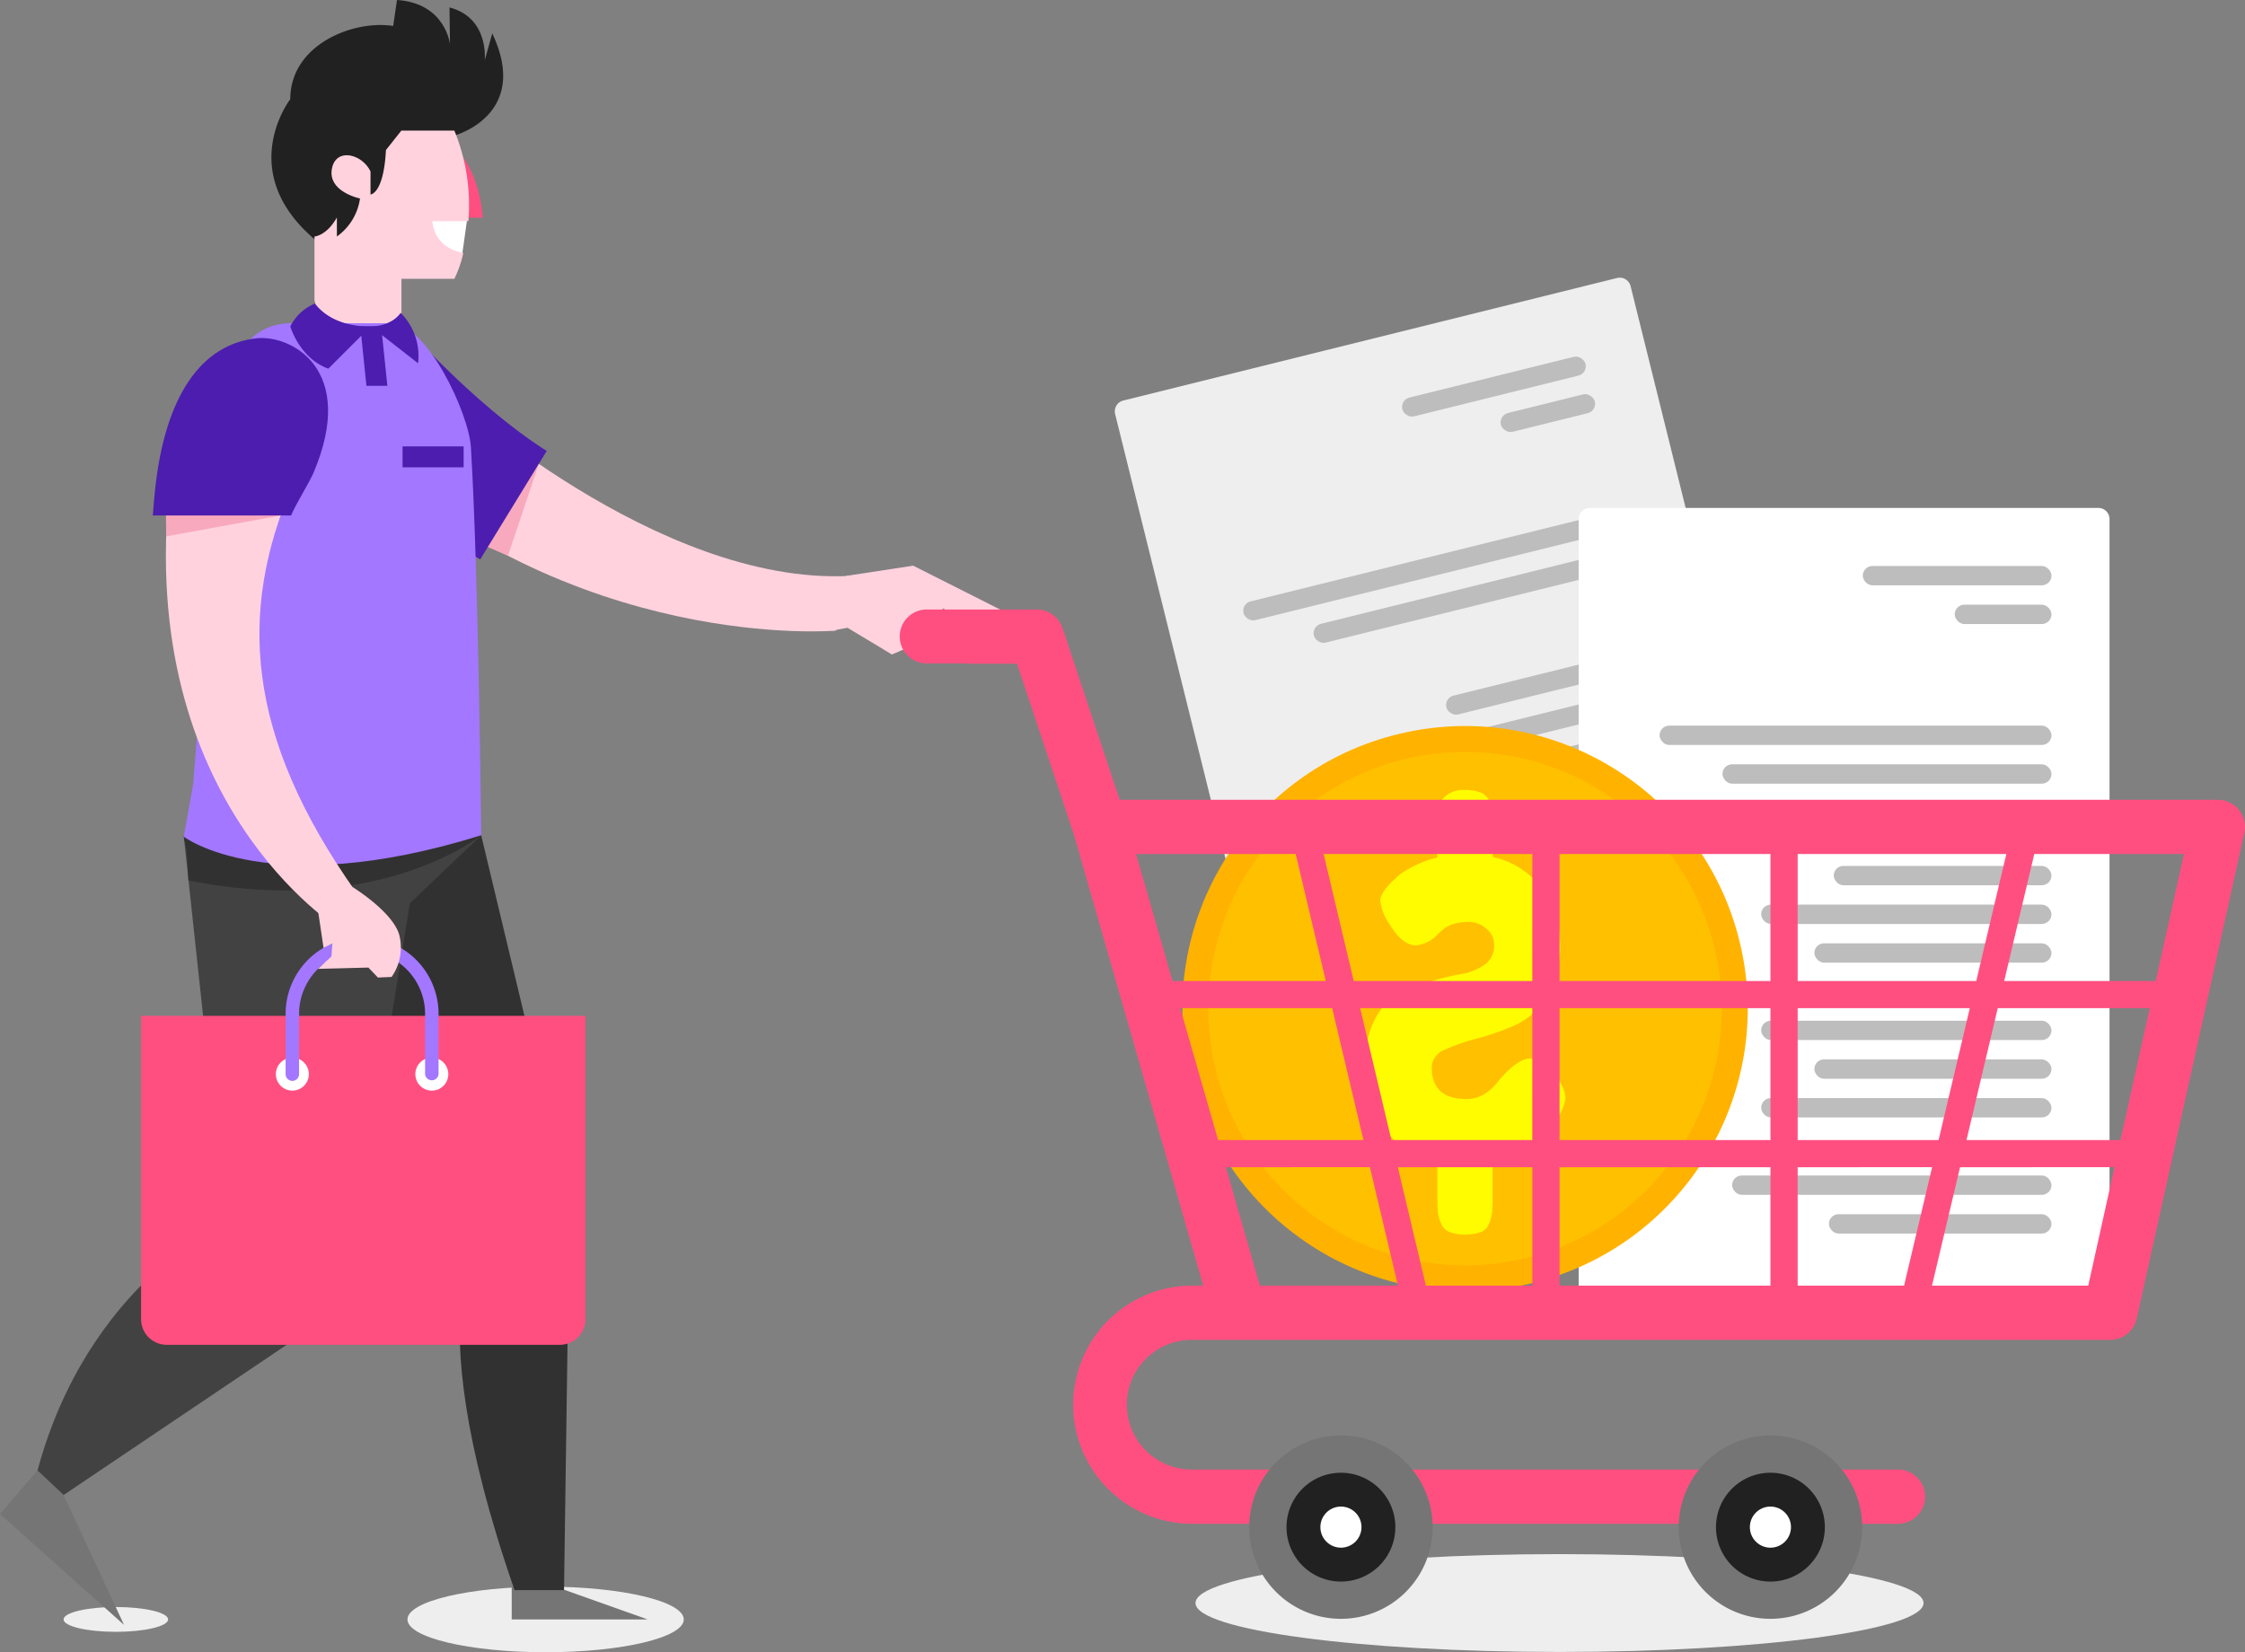 <svg xmlns="http://www.w3.org/2000/svg" width="365" height="268.677" viewBox="0 0 365 268.677"><rect x="0" y="0" width="365" height="268.677" fill="#808080" stroke="none"/><defs><style>.a{fill:#eee;}.b{fill:#757575;}.c{fill:#313131;}.d{fill:#424242;}.e{fill:#212121;}.f{fill:#ff4f80;}.g{fill:#fff;}.h{fill:#ffd2de;}.i{fill:#f8a9be;}.j{fill:#4c1dae;}.k{fill:#a377ff;}.l{fill:#bdbdbd;}.m{fill:#ffb200;}.n{fill:#ffc000;}.o{fill:#fffc00;}</style></defs><path class="a" d="M427.27,384.908c0,1.114,3.8,2.016,8.493,2.016s8.5-.9,8.5-2.016-3.8-2.018-8.5-2.018S427.27,383.794,427.27,384.908Z" transform="translate(-416.932 -121.565)"/><path class="a" d="M393.706,386.9c0,2.945,10.057,5.333,22.462,5.333s22.462-2.388,22.462-5.333-10.057-5.336-22.462-5.336S393.706,383.95,393.706,386.9Z" transform="translate(-327.459 -123.554)"/><path class="a" d="M313.017,387.4c0,4.394,26.5,7.956,59.184,7.956s59.184-3.562,59.184-7.956-26.5-7.954-59.184-7.954S313.017,383.009,313.017,387.4Z" transform="translate(-118.648 -126.723)"/><g transform="translate(0)"><path class="b" d="M396.058,381.565v5.327h22.1l-14.984-5.327Z" transform="translate(-312.864 -123.549)"/><g transform="translate(0 129.788)"><path class="b" d="M436.233,374l-6.095,7.082L450.3,399.11l-9.812-21.12Z" transform="translate(-430.139 -264.67)"/><path class="c" d="M401.144,330.234s8.436,6.547,22.033,33.7c9.113,18.2,23.234,36.319,23.234,36.319s-12.6,9.66,4.424,58.766h8.049l.889-62.786-14.359-59.966Z" transform="translate(-367.182 -330.234)"/><path class="d" d="M411.146,439.932,456.9,409.119l10.537-65.4,11.6-11.069-48.352.232,6.74,62.721s-22.33,9.937-30.526,40.338Z" transform="translate(-400.798 -326.613)"/><path class="c" d="M406.892,336.432c.235-.222,4.714-5.933,4.951-6.15l43.4,5.918s-16.794,13.579-47.588,7.342C407.409,338.848,407.409,338.848,406.892,336.432Z" transform="translate(-377.011 -330.162)"/></g><path class="e" d="M412.019,291.969c0-9.6,11.973-13.557,18.253-11.558.42,1.306-.19,5.935.462,7.177a23.468,23.468,0,0,0,6.477,10.08c.222.24.47.437.7.667l-9.485,13.21-7.327,6.048-5.076-2.8c-.53-.447-1.022-.9-1.481-1.349C403.663,302.771,412.019,291.969,412.019,291.969Z" transform="translate(-364.825 -275.839)"/><path class="e" d="M414.1,300.3h10.6s12.38-3.356,6.1-16.594l-1.227,4.392s.774-6.916-5.725-8.613l.077,6s-.682-6.673-8.616-7.21l-.619,4.231-9.1,13.122Z" transform="translate(-350.765 -278.278)"/><path class="f" d="M409.653,288.143s3.387,3.053,4.024,10.767H406.79Z" transform="translate(-335.19 -263.5)"/><path class="g" d="M416.891,294.911l-.8,5.7-7.007-1.67-1.241-4.026,1.345-3.193" transform="translate(-340.981 -258.973)"/><path class="h" d="M411.422,301.112v3.094a9.162,9.162,0,0,0,3.76-6.183s-5.448-1.113-4.526-5.03c.765-3.256,4.913-2.161,6.234.643v3.737s2.134-.055,2.509-7.223l2.5-3.161h8.623a31.714,31.714,0,0,1,2.27,14.729h-5.846s.035,4.217,5.027,5.172a18.274,18.274,0,0,1-1.452,4.194h-8.6v6.2l-4.931,2.206-4.252,1.328-3.619-1.633-1.34-4.555v-10.42S409.747,304.1,411.422,301.112Z" transform="translate(-356.65 -265.749)"/><g transform="translate(57.309 55.851)"><path class="h" d="M398.5,303.913s34,31.176,65.214,29.617l-2.2,8.9s-42.794,3.717-78.586-30.094C382.93,312.339,384.651,304.982,398.5,303.913Z" transform="translate(-382.93 -295.727)"/><path class="i" d="M411.973,308.474l-5.014,14.947-3.817-1.657Z" transform="translate(-381.682 -288.894)"/><path class="j" d="M420.28,335.746a132.174,132.174,0,0,1-17.654-12.073l2.443-14.071c3.005-2.68.415-8.563,5.641-8.966,0,0,10.262,11.119,20.382,17.476Z" transform="translate(-399.511 -300.636)"/><path class="j" d="M407.694,318.842l14.791-14.416L421.376,328.4A104.1,104.1,0,0,1,407.694,318.842Z" transform="translate(-403.565 -294.958)"/><path class="h" d="M373.274,316.765,384.2,315.1l19.329,9.747s-1.086,4.394-14.508-2.81l-1.254,4.479-7.02,3.023-7.218-4.344-2.5.47Z" transform="translate(-293.042 -278.962)"/></g><path class="k" d="M406.892,382.819s13.734,10.569,48.352-.232c0,0-.415-42.219-1.666-63.053-.342-5.693-7.259-20.217-12.962-20.217H424.508c-4.654,0-6.712,2.413-8.4,4.287l-2.248,2.228-5.441,68.414Z" transform="translate(-377.011 -246.761)"/><rect class="j" width="9.931" height="3.4" transform="translate(65.449 72.591)"/><path class="j" d="M417.4,309.2l-1-9.68H413l1,9.68Z" transform="translate(-354.423 -246.457)"/><path class="j" d="M410.965,300.835l7.694,6.008a9.934,9.934,0,0,0-2.833-8.2S414.5,300.835,410.965,300.835Z" transform="translate(-350.688 -247.772)"/><path class="j" d="M427.162,301.74s-5.848.452-9.08-3.7a7.843,7.843,0,0,0-4,3.717s1.491,5.171,6.183,6.872Z" transform="translate(-366.886 -248.677)"/><g transform="translate(146.267 44.816)"><g transform="translate(34.681 0)"><path class="a" d="M0,0H86.309a0,0,0,0,1,0,0V125.88a1.816,1.816,0,0,1-1.816,1.816H1.816A1.816,1.816,0,0,1,0,125.88V0A0,0,0,0,1,0,0Z" transform="matrix(-0.971, 0.241, -0.241, -0.971, 114.497, 123.945)"/><g transform="translate(102.564 118.2) rotate(166.08)"><rect class="l" width="30.679" height="3.147" rx="1.573" transform="translate(0 105.409)"/><rect class="l" width="63.718" height="3.147" rx="1.573" transform="translate(0 79.45)"/><rect class="l" width="53.491" height="3.147" rx="1.573" transform="translate(0 73.157)"/><rect class="l" width="35.399" height="3.147" rx="1.573" transform="translate(0 56.638)"/><rect class="l" width="47.198" height="3.147" rx="1.573" transform="translate(0 50.345)"/><rect class="l" width="38.545" height="3.147" rx="1.573" transform="translate(0 44.052)"/><rect class="l" width="47.198" height="3.147" rx="1.573" transform="translate(0 31.466)"/><rect class="l" width="38.545" height="3.147" rx="1.573" transform="translate(0 25.172)"/><rect class="l" width="47.198" height="3.147" rx="1.573" transform="translate(0 18.879)"/><rect class="l" width="51.918" height="3.147" rx="1.573" transform="translate(0 6.293)"/><rect class="l" width="36.185" height="3.147" rx="1.573" transform="translate(0 0)"/><rect class="l" width="15.733" height="3.147" rx="1.573" transform="translate(0 99.116)"/></g></g><g transform="translate(110.399 37.781)"><path class="g" d="M1.816,0H84.493a1.816,1.816,0,0,1,1.816,1.816V127.7a0,0,0,0,1,0,0H0a0,0,0,0,1,0,0V1.816A1.816,1.816,0,0,1,1.816,0Z"/><g transform="translate(13.151 9.44)"><rect class="l" width="30.679" height="3.147" rx="1.573" transform="translate(33.039)"/><rect class="l" width="63.718" height="3.147" rx="1.573" transform="translate(0 25.959)"/><rect class="l" width="53.491" height="3.147" rx="1.573" transform="translate(10.226 32.252)"/><rect class="l" width="35.399" height="3.147" rx="1.573" transform="translate(28.319 48.772)"/><rect class="l" width="47.198" height="3.147" rx="1.573" transform="translate(16.519 55.065)"/><rect class="l" width="38.545" height="3.147" rx="1.573" transform="translate(25.172 61.358)"/><rect class="l" width="47.198" height="3.147" rx="1.573" transform="translate(16.519 73.944)"/><rect class="l" width="38.545" height="3.147" rx="1.573" transform="translate(25.172 80.237)"/><rect class="l" width="47.198" height="3.147" rx="1.573" transform="translate(16.519 86.53)"/><rect class="l" width="51.918" height="3.147" rx="1.573" transform="translate(11.8 99.116)"/><rect class="l" width="36.185" height="3.147" rx="1.573" transform="translate(27.532 105.409)"/><rect class="l" width="15.733" height="3.147" rx="1.573" transform="translate(47.985 6.293)"/></g></g><g transform="translate(32.889 60.164)"><g transform="translate(0 0)"><ellipse class="m" cx="45.949" cy="45.949" rx="45.949" ry="45.949" transform="translate(24.877 114.317) rotate(-103.283)"/><circle class="n" cx="41.748" cy="41.748" r="41.748" transform="translate(59.04 118.08) rotate(-135)"/><path class="o" d="M337.9,367.168a9.365,9.365,0,0,1,3.877-4.182,33.984,33.984,0,0,1,5.069-2.071,36.248,36.248,0,0,1,5.066-1.264,8.972,8.972,0,0,0,3.877-1.524,3.683,3.683,0,0,0,1.579-3.167,3.372,3.372,0,0,0-1.307-2.743,4.324,4.324,0,0,0-2.765-1.057,8.468,8.468,0,0,0-2.383.295,4.959,4.959,0,0,0-1.456.637,10.185,10.185,0,0,0-1,.842c-.36.34-.59.565-.689.677a5.44,5.44,0,0,1-3.15,1.349q-2.147,0-4.224-3.375a8.594,8.594,0,0,1-1.536-3.889c0-.784.645-1.826,1.924-3.123l.3-.252.692-.677a14.5,14.5,0,0,1,2.458-1.519,16.484,16.484,0,0,1,3.914-1.439V335.96a25.427,25.427,0,0,1,.155-3.212,3.52,3.52,0,0,1,1.192-2.071,4.41,4.41,0,0,1,3.11-.972,6.752,6.752,0,0,1,2.608.425,2.44,2.44,0,0,1,1.384,1.434,7.068,7.068,0,0,1,.46,1.816q.079.8.077,2.5V340.6a13.22,13.22,0,0,1,8.064,5.236,16.442,16.442,0,0,1,.769,17.486,12.088,12.088,0,0,1-5.226,4.646,41.051,41.051,0,0,1-6.14,2.151,30.542,30.542,0,0,0-5.226,1.816,3.156,3.156,0,0,0-2.148,2.875q0,5.148,5.683,5.151,3,0,5.376-3.21l.385-.422q2.687-2.957,4.531-2.958a4.418,4.418,0,0,1,3.148,1.606q2.612,2.788,2.61,4.9a7.066,7.066,0,0,1-1.614,3.547l-1,1.434a15.477,15.477,0,0,1-3.532,3.128,16.583,16.583,0,0,1-5.683,2.533v5.239c0,1.124-.025,1.956-.077,2.49a7.6,7.6,0,0,1-.46,1.859,2.442,2.442,0,0,1-1.344,1.476,8.008,8.008,0,0,1-5.146,0,2.582,2.582,0,0,1-1.381-1.431,6.453,6.453,0,0,1-.5-1.859c-.05-.564-.077-1.381-.077-2.451v-5.408a16.28,16.28,0,0,1-8.368-5.236q-3.455-3.968-3.457-10.559A15.97,15.97,0,0,1,337.9,367.168Z" transform="translate(-293.603 -306.218)"/></g></g><g transform="translate(0 54.3)"><path class="f" d="M296.5,317.969h17.876a4.429,4.429,0,0,1,4.2,3.02l9.288,27.918H506.4a4.418,4.418,0,0,1,4.322,5.362l-17.506,79.008a4.424,4.424,0,0,1-4.319,3.458H339.678a10.546,10.546,0,1,0,0,21.091H454.4a4.409,4.409,0,1,1,0,8.818H339.678a19.365,19.365,0,1,1,0-38.73h1.776L320.43,354.582l-9.25-27.8h-7.716l-.017-.042H296.5a4.388,4.388,0,1,1,0-8.776Zm98.46,39.758H361.029l4.891,20.653h29.037Zm0,25.062H366.964l5.084,21.457h22.909ZM500.9,357.727H476.568l-4.891,20.653H496.32Zm-5.556,25.062H470.63l-5.081,21.457h25.038Zm-10,45.125,4.269-19.256H464.5l-4.561,19.256Zm-47.245,0h17.3l4.561-19.256H438.1Zm0-23.668h22.909l5.081-21.457H438.1Zm0-25.866h29.037l4.891-20.653H438.1Zm-38.715,49.534h34.291V408.658H399.381Zm0-23.668h34.291V382.789H399.381Zm0-25.866h34.291V357.727H399.381Zm-4.424,49.534V408.658H373.092l4.561,19.256Zm-44.3,0h22.455l-4.564-19.256H345.136Zm-6.785-23.668H367.5l-5.083-21.457h-24.7Zm-7.414-25.866h24.918l-4.891-20.653H330.537Z" transform="translate(-292.095 -317.969)"/><g transform="translate(126.666 134.306)"><path class="b" d="M317.013,386.631a14.911,14.911,0,1,0,14.911-14.911A14.91,14.91,0,0,0,317.013,386.631Z" transform="translate(-317.013 -371.72)"/><path class="e" d="M319.44,383a8.849,8.849,0,1,0,8.851-8.848A8.849,8.849,0,0,0,319.44,383Z" transform="translate(-313.38 -368.084)"/><path class="g" d="M321.645,379.692a3.341,3.341,0,1,0,3.342-3.34A3.342,3.342,0,0,0,321.645,379.692Z" transform="translate(-310.077 -364.781)"/></g><g transform="translate(56.836 134.306)"><path class="b" d="M344.967,386.631a14.911,14.911,0,1,0,14.911-14.911A14.91,14.91,0,0,0,344.967,386.631Z" transform="translate(-344.967 -371.72)"/><path class="e" d="M347.394,383a8.848,8.848,0,1,0,8.848-8.848A8.849,8.849,0,0,0,347.394,383Z" transform="translate(-341.331 -368.084)"/><path class="g" d="M349.6,379.692a3.34,3.34,0,1,0,3.34-3.34A3.34,3.34,0,0,0,349.6,379.692Z" transform="translate(-338.028 -364.781)"/></g></g></g><g transform="translate(24.847 54.969)"><path class="h" d="M430.389,300.668c5.491-.56,12.345,6.253,5.148,23.187-8.611,20.267-7.739,40.293,10.407,66l-2.77,5.9s-33.089-20.422-27.493-72.079C417.314,308.6,421.316,301.587,430.389,300.668Z" transform="translate(-412.92 -299.754)"/><path class="i" d="M438.6,312.112l-18.6,3.4-.051-3.862Z" transform="translate(-417.823 -283.259)"/><path class="j" d="M416.857,329.136H439.34c.572-1.524,2.967-5.353,3.624-6.9,7.2-16.934-3.672-22.472-9.163-21.915-9.073.922-14.928,9.39-16.562,24.471C417.08,326.27,416.957,327.714,416.857,329.136Z" transform="translate(-416.857 -300.283)"/></g><g transform="translate(22.939 152.433)"><path class="f" d="M0,0H72.245a0,0,0,0,1,0,0V49.327a4.164,4.164,0,0,1-4.164,4.164H4.164A4.164,4.164,0,0,1,0,49.327V0A0,0,0,0,1,0,0Z" transform="translate(0 12.761)"/><g transform="translate(21.915 19.56)"><g transform="translate(22.677)"><path class="g" d="M409.032,349.807a2.678,2.678,0,1,0,2.678-2.678A2.678,2.678,0,0,0,409.032,349.807Z" transform="translate(-409.032 -347.129)"/></g><g transform="translate(0)"><path class="g" d="M418.11,349.807a2.678,2.678,0,1,0,2.678-2.678A2.678,2.678,0,0,0,418.11,349.807Z" transform="translate(-418.11 -347.129)"/></g></g><g transform="translate(23.496)"><path class="k" d="M410.763,362.631a1.094,1.094,0,0,0,1.094-1.094v-9.8a10.243,10.243,0,1,1,20.486,0v9.8a1.1,1.1,0,0,0,2.191,0v-9.8a12.434,12.434,0,1,0-24.868,0v9.8A1.094,1.094,0,0,0,410.763,362.631Z" transform="translate(-409.666 -339.299)"/></g></g><path class="h" d="M417.709,336.021s6.6,4.039,7.619,7.846a8.376,8.376,0,0,1-1.259,6.772l-2.226.1-1.549-1.621-8.181.21,2.176-2.031.147-2.1-1.434.72L412.121,340Z" transform="translate(-360.397 -191.777)"/></g></svg>